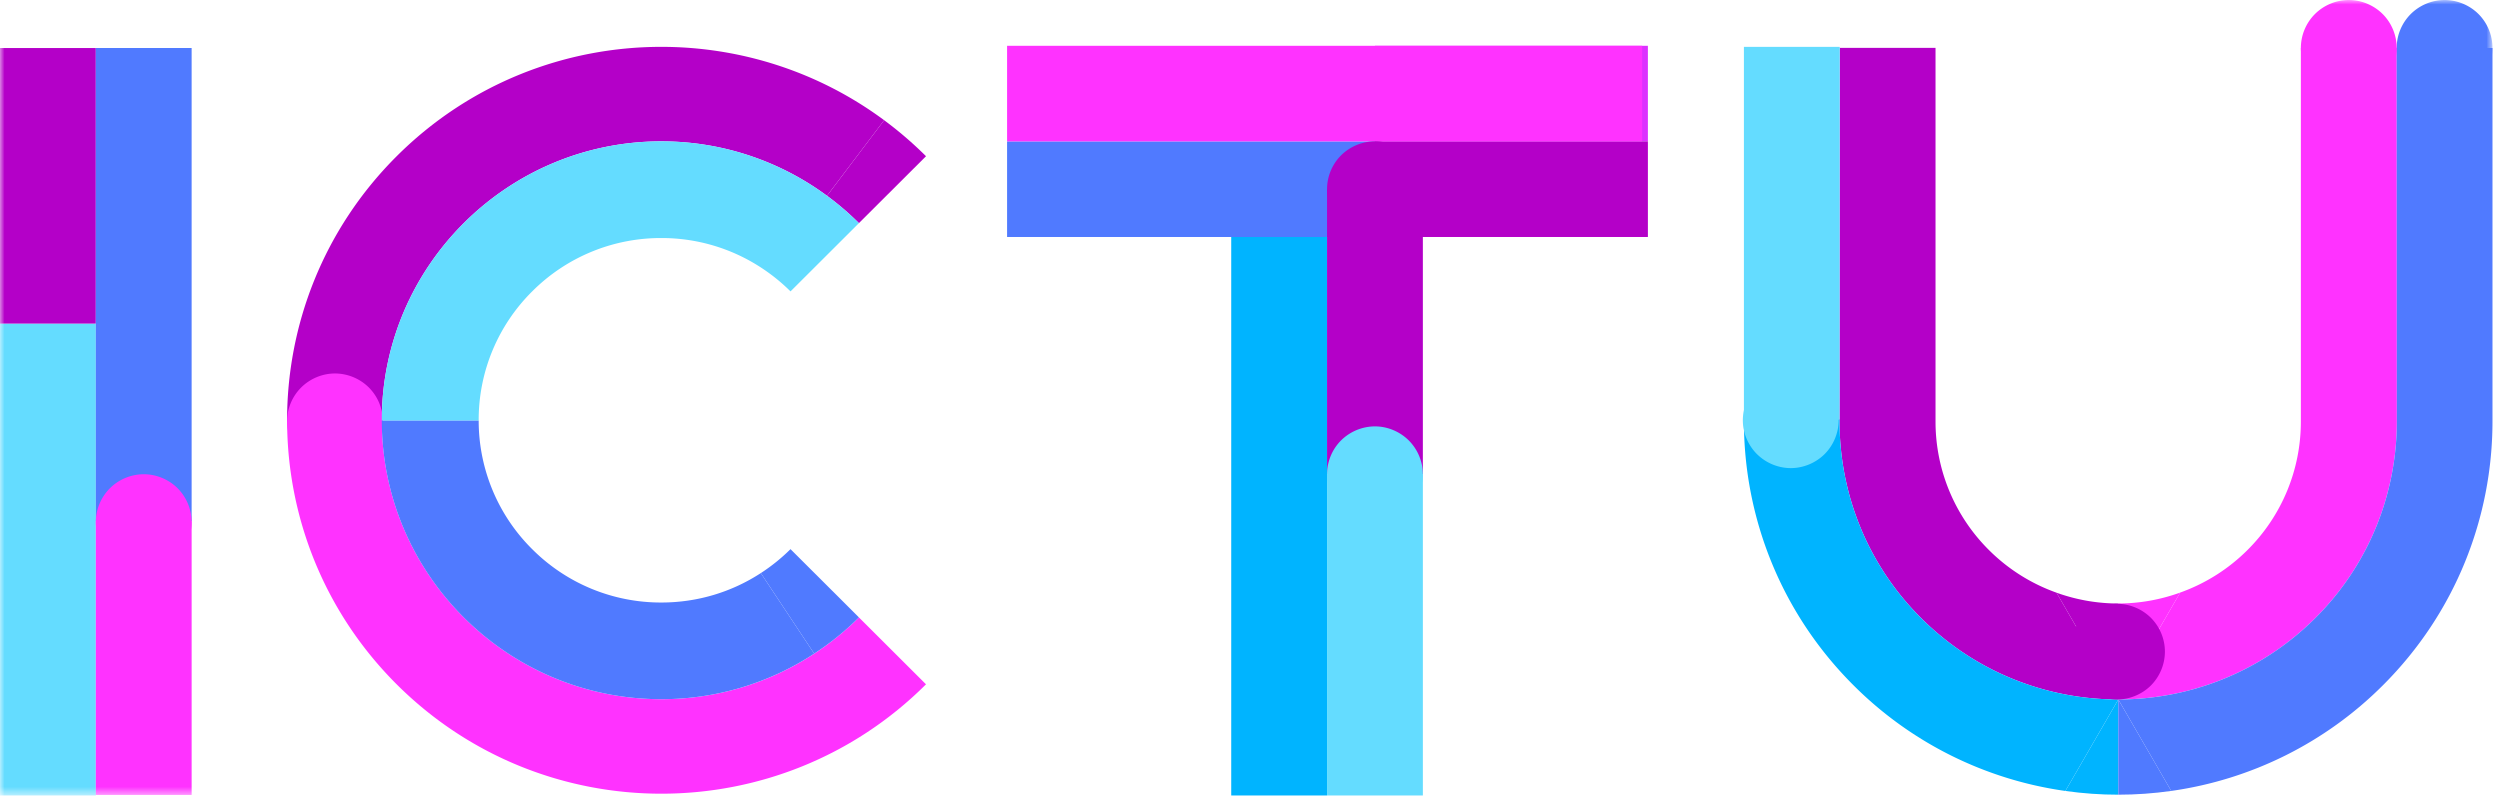 <svg width="278" height="89" xmlns="http://www.w3.org/2000/svg" xmlns:xlink="http://www.w3.org/1999/xlink"><defs><path id="a" d="M0 88.457h277.164V0H0v88.457z"/></defs><g fill="none" fill-rule="evenodd"><path d="M136.913 88.457h10.655v-67.42h-10.655v67.42z" fill="#00B4FF"/><path d="M111.988 15.723h40.908v10.63h-40.908v-10.63z" fill="#507AFF"/><path d="M152.895 5.093h30.35v10.63h-30.35V5.093z" fill="#DC32FF"/><path d="M158.222 21.038h-10.655v31.696h10.655V21.038z" fill="#B400C8"/><path d="M147.568 88.457h10.655V52.735h-10.655v35.722z" fill="#64DCFF"/><path d="M73.541 15.718c-17.141 0-31.087 13.914-31.087 31.016 0 .056.004.111.004.167H31.925c-.043-10.683 4.017-21.38 12.187-29.53C52.239 9.264 62.89 5.21 73.542 5.21c8.721 0 17.44 2.722 24.776 8.158l-6.355 8.403a30.97 30.97 0 0 0-18.422-6.052" fill="#B400C8"/><path d="M95.513 24.813a31.275 31.275 0 0 0-3.55-3.043l6.354-8.403a41.907 41.907 0 0 1 4.655 4.005l-7.459 7.44z" fill="#B400C8"/><path d="M73.541 77.75c8.571 0 16.343-3.478 21.972-9.094l7.458 7.44c-8.126 8.11-18.778 12.163-29.43 12.163-10.651 0-21.302-4.054-29.43-12.162C36.028 68.03 31.968 57.473 31.926 46.9h10.533c.091 17.026 13.998 30.85 31.083 30.85m168.893-11.856a20.228 20.228 0 0 0 7.472-4.718 20.112 20.112 0 0 0 5.949-14.33V5.34l10.66-.042.015 41.547c0 7.917-3.006 15.834-9.061 21.876-6.052 6.037-13.983 9.057-21.914 9.06l6.88-11.888z" fill="#FF32FF"/><path d="M235.556 67.11a20.32 20.32 0 0 0 6.88-1.216l-6.88 11.888V67.111z" fill="#FF32FF"/><path d="M228.683 65.906a20.337 20.337 0 0 0 6.86 1.205h.013v10.672l-6.873-11.877z" fill="#B400C8"/><path d="M213.617 68.721c-6.055-6.04-9.061-13.958-9.061-21.876l.021-41.525h10.654v41.525a20.111 20.111 0 0 0 5.95 14.33 20.223 20.223 0 0 0 7.502 4.73l6.872 11.877c-7.939.004-15.88-3.016-21.938-9.06" fill="#B400C8"/><path d="M204.556 46.619v.227c0 7.917 3.006 15.834 9.061 21.876 6.058 6.043 13.999 9.064 21.939 9.06l-5.887 10.173a41.466 41.466 0 0 1-23.556-11.747c-8.127-8.108-12.19-18.735-12.19-29.362v-.227h10.633z" fill="#00B4FF"/><path d="M193.923 5.209h10.654l-.02 41.41h-10.634V5.209z" fill="#64DCFF"/><path d="M235.556 88.37c-1.967 0-3.935-.139-5.886-.415l5.886-10.172V88.37z" fill="#00B4FF"/><path d="M257.47 68.721c6.055-6.04 9.061-13.958 9.061-21.876l-.021-41.504h10.654v41.504c0 10.628-4.064 21.255-12.19 29.363a41.461 41.461 0 0 1-23.533 11.744l-5.885-10.17c7.931-.002 15.862-3.023 21.914-9.06" fill="#507AFF"/><path d="M241.44 87.952c-1.95.277-3.917.418-5.884.418V77.782l5.885 10.17z" fill="#507AFF"/><path d="M235.411 77.783c1.406 0 2.78-.574 3.772-1.562a5.353 5.353 0 0 0 1.555-3.764 5.34 5.34 0 0 0-1.555-3.752 5.386 5.386 0 0 0-3.772-1.562c-1.396 0-2.77.574-3.761 1.562a5.352 5.352 0 0 0-1.566 3.752c0 1.403.576 2.774 1.566 3.764a5.378 5.378 0 0 0 3.761 1.562" fill="#B400C8"/><path d="M152.895 58.055a5.386 5.386 0 0 1-3.772-1.562 5.354 5.354 0 0 1-1.555-3.764c0-1.393.565-2.764 1.555-3.752a5.387 5.387 0 0 1 3.772-1.563c1.396 0 2.77.575 3.761 1.563a5.35 5.35 0 0 1 1.566 3.752 5.362 5.362 0 0 1-1.566 3.764 5.378 5.378 0 0 1-3.761 1.562" fill="#64DCFF"/><mask id="b" fill="#fff"><use xlink:href="#a"/></mask><path d="M0 35.983h10.654v52.474H0V35.983z" fill="#64DCFF" mask="url(#b)"/><path d="M0 5.341h10.655v30.642H0V5.341z" fill="#B400C8" mask="url(#b)"/><path d="M21.309 5.341H10.654V57.97H21.31V5.34z" fill="#507AFF" mask="url(#b)"/><path d="M21.309 57.968H10.654v30.428H21.31V57.968z" fill="#FF32FF" mask="url(#b)"/><path d="M15.982 52.735c1.405 0 2.78.574 3.77 1.561a5.353 5.353 0 0 1 1.557 3.764 5.34 5.34 0 0 1-1.556 3.752 5.386 5.386 0 0 1-3.771 1.563 5.38 5.38 0 0 1-3.762-1.563 5.352 5.352 0 0 1-1.566-3.752c0-1.403.576-2.774 1.566-3.764a5.38 5.38 0 0 1 3.762-1.561m21.266-.565c1.406 0 2.78-.574 3.772-1.562a5.354 5.354 0 0 0 1.555-3.764 5.342 5.342 0 0 0-1.555-3.752 5.387 5.387 0 0 0-3.772-1.562c-1.396 0-2.77.574-3.761 1.562a5.35 5.35 0 0 0-1.566 3.752c0 1.403.575 2.774 1.566 3.764a5.378 5.378 0 0 0 3.76 1.562" fill="#FF32FF" mask="url(#b)"/><path d="M199.13 52.054c1.406 0 2.78-.574 3.772-1.562a5.354 5.354 0 0 0 1.555-3.763 5.342 5.342 0 0 0-1.555-3.753 5.387 5.387 0 0 0-3.772-1.562c-1.396 0-2.77.575-3.761 1.562a5.35 5.35 0 0 0-1.566 3.753c0 1.403.576 2.774 1.566 3.763a5.378 5.378 0 0 0 3.761 1.562" fill="#64DCFF" mask="url(#b)"/><path d="M271.837 10.64c1.406 0 2.78-.574 3.772-1.562a5.354 5.354 0 0 0 1.555-3.763 5.342 5.342 0 0 0-1.555-3.753A5.387 5.387 0 0 0 271.837 0a5.38 5.38 0 0 0-3.762 1.562 5.35 5.35 0 0 0-1.565 3.753c0 1.402.575 2.774 1.565 3.763a5.378 5.378 0 0 0 3.762 1.562" fill="#507AFF" mask="url(#b)"/><path d="M261.183 10.64c1.406 0 2.78-.574 3.771-1.562a5.353 5.353 0 0 0 1.556-3.763 5.34 5.34 0 0 0-1.556-3.753A5.385 5.385 0 0 0 261.183 0a5.38 5.38 0 0 0-3.762 1.562 5.35 5.35 0 0 0-1.565 3.753c0 1.402.575 2.774 1.565 3.763a5.378 5.378 0 0 0 3.762 1.562" fill="#FF32FF" mask="url(#b)"/><path d="M152.896 15.723h30.349v10.63h-30.35v-10.63z" fill="#B400C8" mask="url(#b)"/><path d="M111.988 5.093h70.622v10.63h-70.622V5.093z" fill="#FF32FF" mask="url(#b)"/><path d="M152.895 26.358a5.386 5.386 0 0 1-3.772-1.562 5.354 5.354 0 0 1-1.555-3.763c0-1.393.565-2.765 1.555-3.753a5.387 5.387 0 0 1 3.772-1.562c1.396 0 2.77.574 3.761 1.562a5.35 5.35 0 0 1 1.566 3.753 5.362 5.362 0 0 1-1.566 3.763 5.378 5.378 0 0 1-3.761 1.562" fill="#B400C8" mask="url(#b)"/><path d="M87.904 61.064l7.609 7.591a31.247 31.247 0 0 1-4.974 4.029l-5.936-8.956a20.5 20.5 0 0 0 3.301-2.664" fill="#507AFF" mask="url(#b)"/><path d="M73.541 15.718c-17.141 0-31.087 13.914-31.087 31.016l.001.047h10.776l-.002-.047a20.109 20.109 0 0 1 5.95-14.33A20.202 20.202 0 0 1 73.54 26.47a20.2 20.2 0 0 1 11.08 3.28l6.664-8.463a30.955 30.955 0 0 0-17.743-5.57m21.972 9.096a31.342 31.342 0 0 0-4.229-3.525L84.62 29.75a20.51 20.51 0 0 1 3.285 2.653l7.608-7.591z" fill="#64DCFF" mask="url(#b)"/><path d="M59.178 61.064A20.202 20.202 0 0 0 73.541 67c3.99 0 7.798-1.148 11.062-3.273l5.937 8.957a30.951 30.951 0 0 1-17 5.066c-17.126 0-31.06-13.888-31.086-30.97H53.23a20.108 20.108 0 0 0 5.947 14.284" fill="#507AFF" mask="url(#b)"/></g></svg>